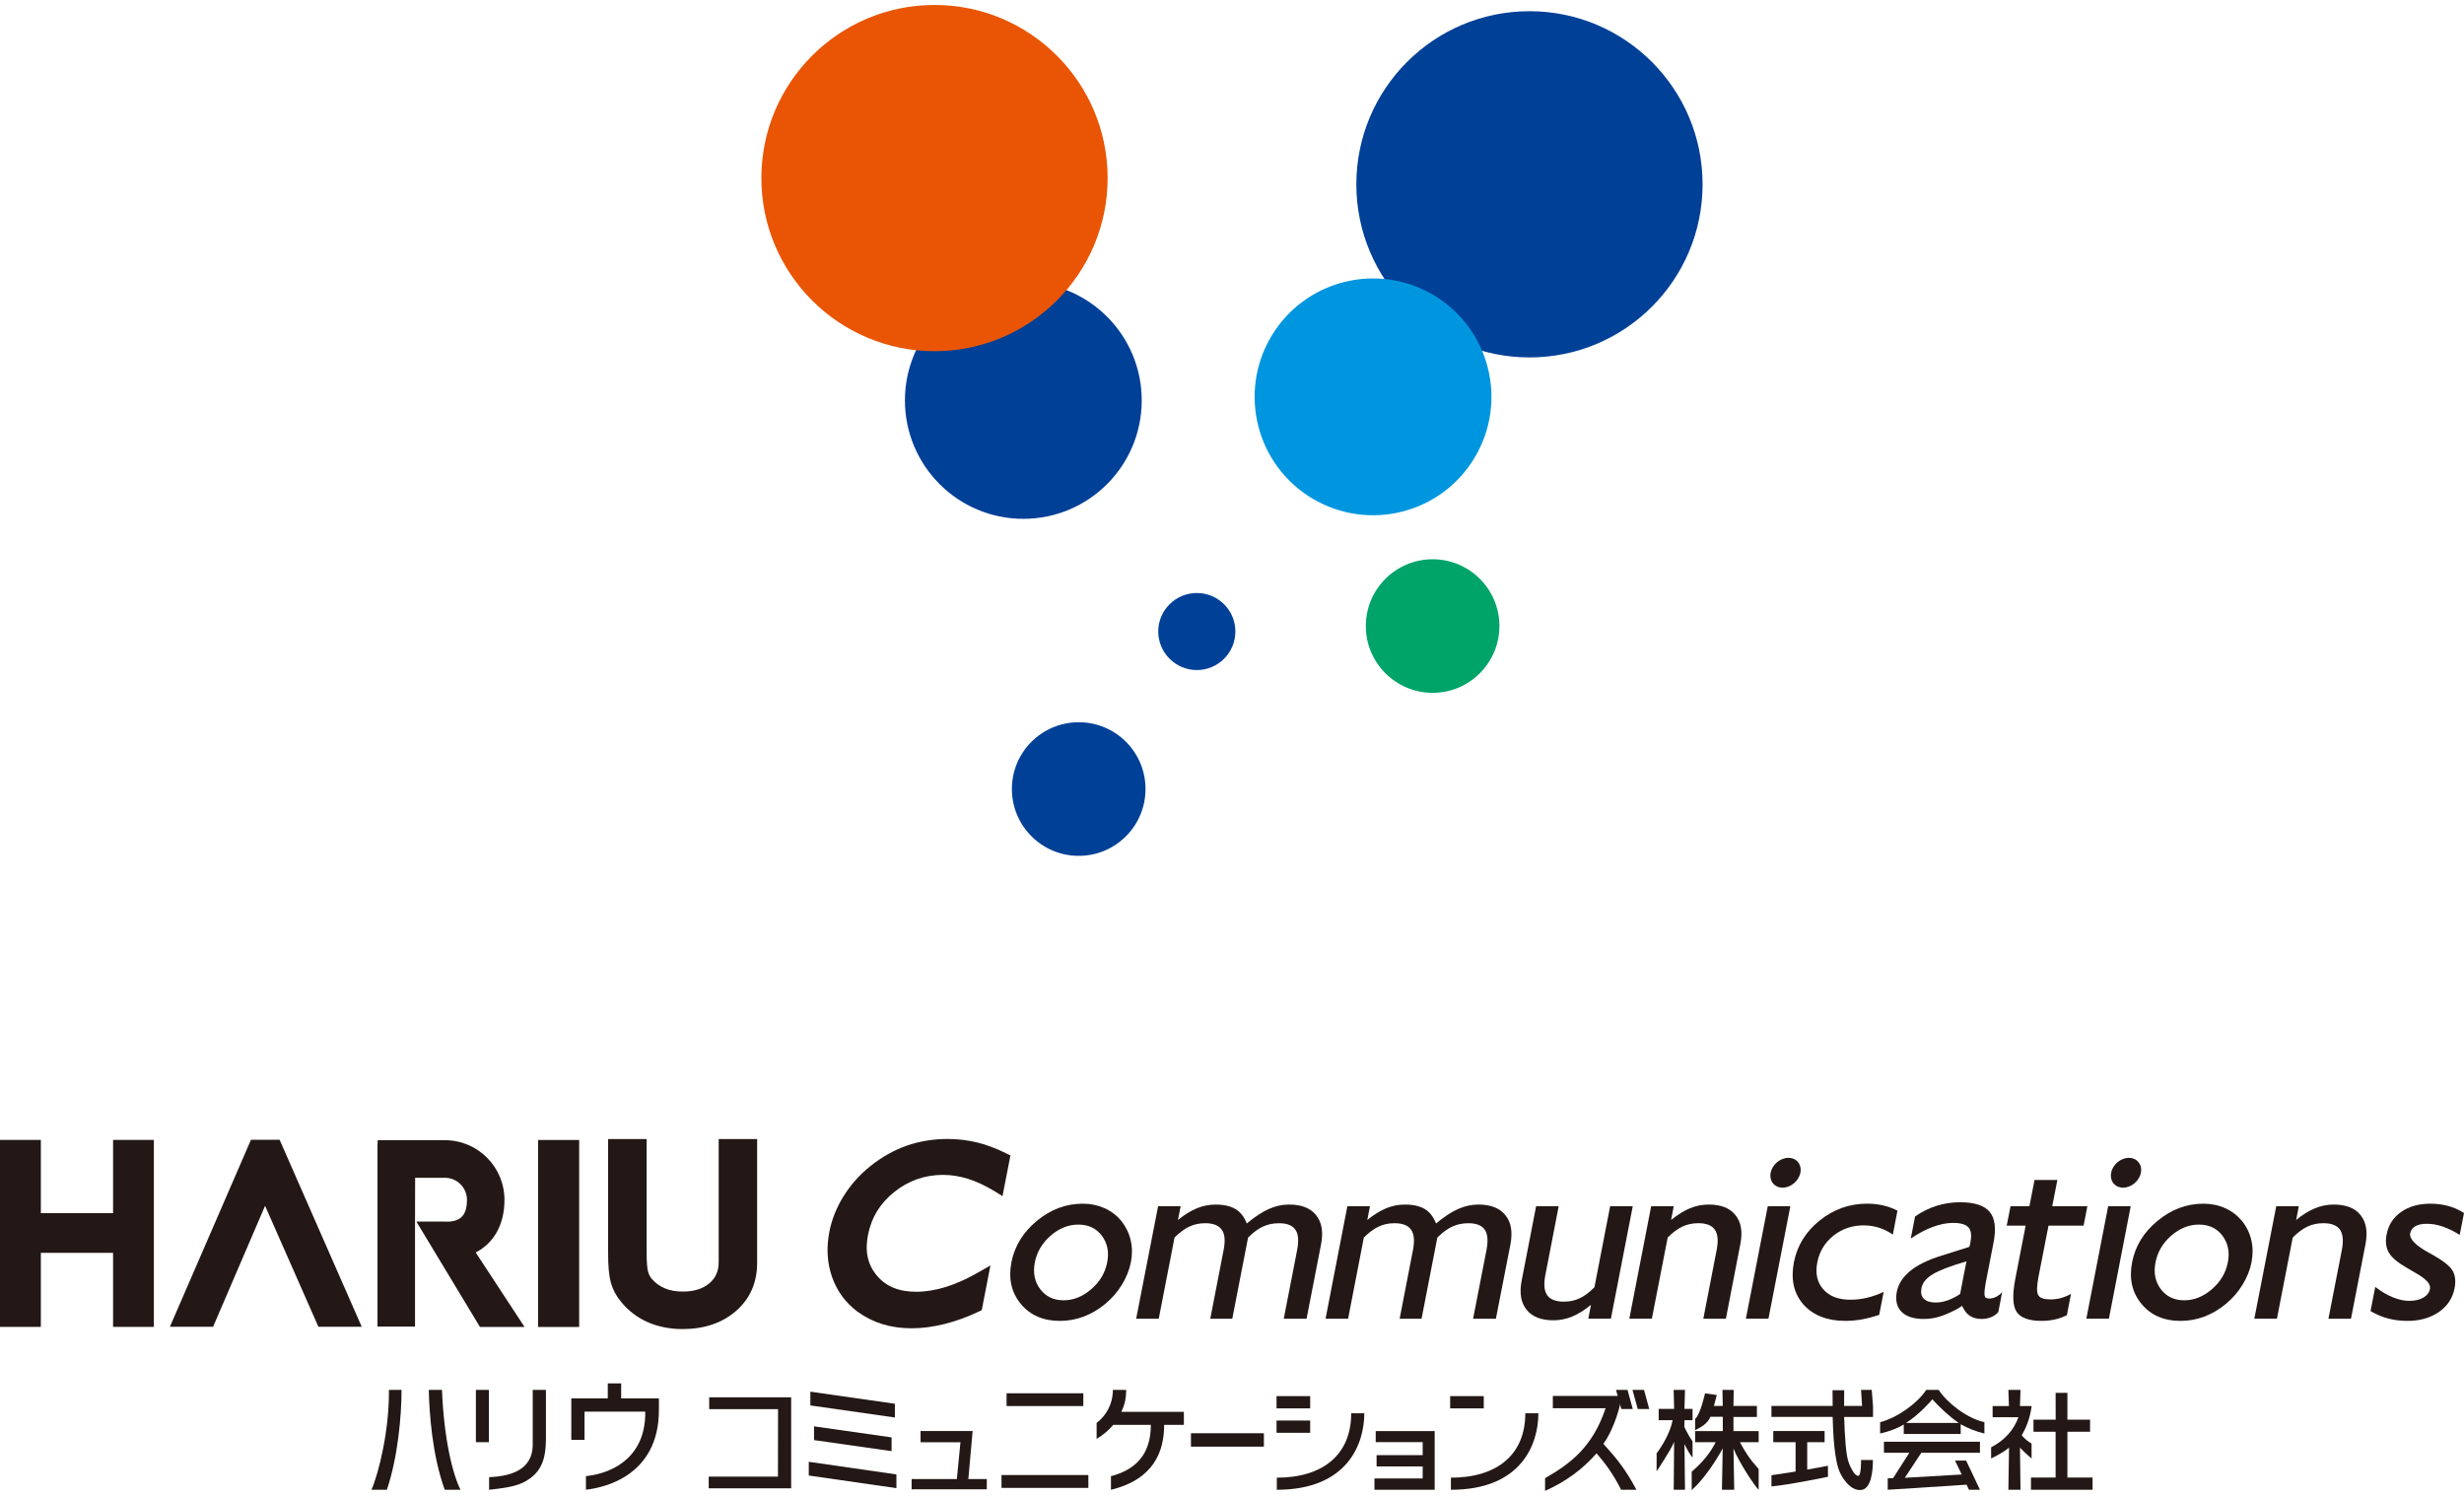 <?xml version="1.0" encoding="utf-8"?>
<!-- Generator: Adobe Illustrator 16.0.3, SVG Export Plug-In . SVG Version: 6.00 Build 0)  -->
<!DOCTYPE svg PUBLIC "-//W3C//DTD SVG 1.1//EN" "http://www.w3.org/Graphics/SVG/1.1/DTD/svg11.dtd">
<svg version="1.1" xmlns="http://www.w3.org/2000/svg" xmlns:xlink="http://www.w3.org/1999/xlink" x="0px" y="0px" width="140px"
	 height="85px" viewBox="0 0 140 85" enable-background="new 0 0 140 85" xml:space="preserve">
<g id="レイヤー_1">
</g>
<g id="moji">
	<g>
		<g>
			<g>
				<path fill="#004097" d="M86.904,20.31c5.431,0,9.834-4.402,9.834-9.837c0-5.429-4.403-9.836-9.834-9.836
					c-5.436,0-9.839,4.407-9.839,9.836C77.065,15.908,81.468,20.31,86.904,20.31z"/>
				<path fill="#004097" d="M68.002,38.075c1.211,0,2.19-0.983,2.19-2.193c0-1.206-0.979-2.185-2.19-2.185
					c-1.207,0-2.193,0.979-2.193,2.185C65.81,37.092,66.795,38.075,68.002,38.075z"/>
				<path fill="#004097" d="M61.294,48.632c2.096,0,3.792-1.703,3.792-3.798s-1.696-3.794-3.792-3.794c-2.102,0-3.8,1.699-3.8,3.794
					S59.192,48.632,61.294,48.632z"/>
				<circle fill="#00A469" cx="81.399" cy="35.574" r="3.795"/>
			</g>
			<path fill="#004097" d="M58.142,29.482c3.72,0,6.729-3.015,6.729-6.731c0-3.713-3.009-6.727-6.729-6.727
				c-3.711,0-6.725,3.014-6.725,6.727C51.417,26.468,54.431,29.482,58.142,29.482z"/>
			<path fill="#0096DF" d="M74.56,28.324c3.188,1.906,7.319,0.871,9.225-2.317c1.912-3.189,0.871-7.323-2.317-9.229
				c-3.184-1.907-7.32-0.871-9.225,2.316C70.333,22.283,71.37,26.417,74.56,28.324z"/>
			<path fill="#E95504" d="M53.096,19.956c5.432,0,9.837-4.406,9.837-9.837c0-5.432-4.405-9.837-9.837-9.837
				c-5.429,0-9.836,4.405-9.836,9.837C43.26,15.549,47.667,19.956,53.096,19.956z"/>
		</g>
		<g>
			<path fill="#231815" d="M91.1,82.044c0.628-0.851,1.026-2.329,1.026-2.722c0.002,0.004-3.896,0-3.896,0v0.699
				c0,0,2.935,0,2.997,0c-0.736,2.203-1.995,3.148-3.439,3.974c0,0.003,0,0.724,0,0.724c1.173-0.526,2.125-1.223,2.927-2.136
				c0.553,0.646,0.95,1.193,1.394,2.071c0,0,0.859-0.007,0.871,0C92.391,83.563,91.979,83.008,91.1,82.044z"/>
			<g>
				<path fill="#231815" d="M102.683,83.508c0-0.051,0-1.515,0-1.558c0.038,0,0.988,0,0.988,0v-0.633h-2.917v0.633
					c0,0,1.229,0,1.268,0c0,0.042,0,1.634,0,1.669c-0.034,0-1.37,0.208-1.37,0.208v0.636c1.026-0.09,3.209-0.547,3.209-0.547V83.29
					C103.86,83.29,102.725,83.496,102.683,83.508z"/>
				<path fill="#231815" d="M106.42,79.888l-0.072-0.909h-0.606l0.058,0.909h-1.02l0.004-0.89h-0.662l0.006,0.89h-3.478v0.627
					c0,0,3.442,0,3.478,0c0.024,0.854,0.081,2.438,0.417,3.165c0.046,0.102,0.472,0.991,1.145,0.991c0.654,0,0.727-1.167,0.727-1.71
					c-0.004,0.001-0.674,0-0.674,0s0.013,0.901-0.159,0.901c-0.225,0-0.442-0.504-0.523-0.697c-0.188-0.458-0.241-1.54-0.279-2.65
					c0.046,0,1.64,0,1.64,0V79.888z"/>
			</g>
			<path fill="#231815" d="M35.294,78.609h-0.761v0.852h-2.072v2.359h0.751v-1.606c0,0,3.45,0.003,3.45,0
				c0.037,2.337-1.519,3.457-3.371,3.667v0.769c0.951-0.103,4.148-0.737,4.148-4.535c0-0.005,0-0.653,0-0.653s-2.016,0-2.145,0
				C35.294,79.344,35.294,78.609,35.294,78.609z"/>
			<g>
				<polygon fill="#231815" points="93.053,80.064 92.755,78.979 93.409,78.979 93.707,80.064 				"/>
				<polygon fill="#231815" points="92.118,80.064 91.82,78.979 92.472,78.979 92.771,80.064 				"/>
			</g>
			<g>
				<path fill="#231815" d="M25.113,78.979h-0.749c0.024,1.259,0.187,3.705,0.905,5.675h0.898
					C25.737,83.809,25.225,81.832,25.113,78.979z"/>
				<path fill="#231815" d="M22.098,78.979c0.026,2.276-0.571,4.71-0.992,5.675h0.875c0.617-1.802,0.837-4.199,0.834-5.675H22.098z"
					/>
			</g>
			<g>
				<rect x="27.04" y="78.979" fill="#231815" width="0.736" height="2.971"/>
				<path fill="#231815" d="M30.269,78.979v3.1c0,1.549-1.423,1.806-2.479,1.862v0.714c1.186-0.133,1.786-0.239,2.354-0.667
					c0.625-0.473,0.875-1.12,0.875-2.23v-2.778H30.269z"/>
			</g>
			<path fill="#231815" d="M40.296,79.401v0.671c0,0,3.867,0,3.911,0c0,0.042-0.004,3.79-0.004,3.835c-0.04,0-3.935,0-3.935,0v0.665
				h4.685v-5.171H40.296z"/>
			<polygon fill="#231815" points="46.043,79.862 50.846,80.547 50.846,79.766 46.043,79.08 			"/>
			<polygon fill="#231815" points="46.252,81.831 50.658,82.459 50.658,81.677 46.252,81.05 			"/>
			<polygon fill="#231815" points="50.932,83.782 45.953,83.064 45.953,83.844 50.932,84.562 			"/>
			<path fill="#231815" d="M55.263,81.315h-2.958v0.639c0,0,2.219,0,2.266,0c-0.004,0.044-0.202,2.054-0.204,2.089
				c-0.041,0-2.57,0-2.57,0v0.584h4.271v-0.584c0,0-1.004,0-1.048,0C55.022,83.999,55.263,81.315,55.263,81.315z"/>
			<g>
				<rect x="57.191" y="79.171" fill="#231815" width="4.361" height="0.726"/>
				<rect x="56.904" y="83.817" fill="#231815" width="4.935" height="0.73"/>
			</g>
			<rect x="67.668" y="81.442" fill="#231815" width="4.144" height="0.761"/>
			<path fill="#231815" d="M76.773,80.306c0,2.327-1.573,3.661-4.227,3.661v0.687c4.013,0,4.971-2.604,4.971-4.348H76.773z"/>
			<path fill="#231815" d="M86.666,80.306c0,2.327-1.575,3.661-4.228,3.661v0.687c4.017,0,4.97-2.604,4.97-4.348H86.666z"/>
			<rect x="72.531" y="79.333" fill="#231815" width="1.911" height="0.696"/>
			<rect x="72.531" y="80.72" fill="#231815" width="1.911" height="0.696"/>
			<path fill="#231815" d="M78.165,81.318v0.629c0,0,2.627,0,2.669,0c0,0.041,0,0.703,0,0.741c-0.042,0-2.619,0-2.619,0v0.64
				c0,0,2.577,0,2.619,0c0,0.034,0,0.646,0,0.682c-0.042,0-2.74,0-2.74,0v0.644h3.422v-3.336H78.165z"/>
			<path fill="#231815" d="M98.492,80.515c0.038,0,1.332,0,1.332,0v-0.627c0,0-1.291,0-1.332,0c0-0.045,0.014-0.909,0.014-0.909
				h-0.64c0,0,0.014,0.864,0.019,0.909c-0.039,0-0.455,0-0.503,0c0.017-0.053,0.163-0.619,0.163-0.619l-0.668-0.094
				c0,0-0.271,1.228-0.563,1.448v0.645c0.3-0.153,0.708-0.359,0.87-0.764c0,0,0.662,0,0.702,0c0,0.04,0,0.77,0,0.815
				c-0.042,0-1.572,0-1.572,0v0.633c0,0,1.099,0,1.167,0c-0.33,0.648-0.75,1.145-1.362,1.676v1.047
				c1.016-0.926,1.758-2.369,1.762-2.374c-0.004,0.167-0.044,2.353-0.044,2.353h0.698c0,0-0.039-2.133-0.042-2.342
				c0.298,0.753,1.207,2.145,1.431,2.342v-1.177c-0.565-0.637-0.765-0.972-1.064-1.526c0.068,0,1.064,0,1.064,0v-0.633
				c0,0-1.393,0-1.431,0C98.492,81.273,98.492,80.555,98.492,80.515z"/>
			<path fill="#231815" d="M96.167,82.826c0.002-0.004,0.002-0.918,0-0.918c-0.252-0.367-0.467-0.825-0.467-0.825
				s0.008-0.346,0.008-0.384c0.034,0,0.459,0,0.459,0v-0.64c0,0-0.417,0-0.459,0c0-0.038,0.03-1.08,0.03-1.08h-0.644
				c0,0,0.026,1.042,0.026,1.08c-0.038,0-0.877,0-0.877,0v0.64c0,0,0.74,0,0.791,0c-0.123,0.693-0.614,1.505-0.909,1.884
				c0.004,0.004,0,1.024,0,1.024s0.849-1.265,0.995-1.682c0,0.153-0.022,2.729-0.022,2.729h0.64l-0.03-2.598
				C95.708,82.056,95.924,82.532,96.167,82.826z"/>
			<g>
				<path fill="#231815" d="M115.43,82.878V82.03c-0.243-0.153-0.346-0.229-0.559-0.468c0.233-0.416,0.453-0.879,0.565-1.665
					c0,0-0.624,0-0.666,0c0-0.039,0.032-0.919,0.032-0.919h-0.69c0,0,0.029,0.88,0.033,0.919c-0.042,0-0.928,0-0.928,0v0.633
					c0,0,1.406,0,1.469,0c-0.28,0.75-0.791,1.313-1.555,1.713c0.006-0.003,0,0.631,0,0.631s0.7-0.324,1.018-0.617
					c0,0.089-0.036,2.396-0.036,2.396h0.688c0,0-0.03-2.295-0.03-2.396C114.959,82.476,115.43,82.878,115.43,82.878z"/>
				<path fill="#231815" d="M117.466,83.959c0-0.042,0-2.561,0-2.601c0.044,0,1.288,0,1.288,0v-0.688c0,0-1.243,0-1.288,0
					c0-0.039,0-1.522,0-1.522h-0.67c0,0,0.004,1.483,0.004,1.522c-0.042,0-1.261,0-1.261,0v0.688c0,0,1.219,0,1.257,0
					c0,0.04,0,2.558,0,2.601c-0.038,0-1.4,0-1.4,0v0.694h3.5v-0.694C118.896,83.959,117.51,83.959,117.466,83.959z"/>
			</g>
			<g>
				<path fill="#231815" d="M110.154,78.979h-0.708c-0.532,0.792-1.649,1.575-2.606,1.833l-0.014,0.005l-0.002,0.64l0.026-0.007
					c0.52-0.118,0.961-0.289,1.318-0.503c0,0.059,0,0.535,0,0.535h3.235c0,0,0-0.495,0-0.552c0.43,0.239,0.843,0.403,1.323,0.521
					l0.024,0.007v-0.646l-0.012-0.004C111.753,80.597,110.602,79.687,110.154,78.979z M109.793,79.513
					c0.364,0.414,0.998,1.008,1.503,1.344c-0.123,0-2.869,0-2.998,0C109.033,80.383,109.651,79.687,109.793,79.513z"/>
				<polygon fill="#231815" points="112.497,84.654 111.713,82.996 111.081,82.996 111.461,83.786 108.227,83.974 109.166,82.551 
					112.497,82.551 112.497,81.925 107.042,81.925 107.042,82.551 108.484,82.551 107.567,83.987 107.257,84.007 107.257,84.654 
					111.737,84.365 111.874,84.654 				"/>
			</g>
			<path fill="#231815" d="M67.266,80.227c0,0-3.439,0-3.555,0c0.232-0.492,0.262-0.813,0.28-1.246l-0.76-0.003
				c0,0.839-0.42,1.502-0.923,1.876v0.908c0.36-0.208,0.73-0.53,0.943-0.797c0.04,0,1.897,0,2.138,0c0,1.75-0.931,2.561-2.267,2.919
				v0.77c2.441-0.591,3.023-2.186,3.023-3.688h1.12V80.227z"/>
			<rect x="82.396" y="79.333" fill="#231815" width="1.909" height="0.696"/>
		</g>
		<g>
			<g>
				<path fill="#231815" d="M112.793,73.703c-0.099-0.154,0.008-0.707,0.115-1.234v-0.001l0.36-1.854
					c0.159-0.807,0.083-1.391-0.219-1.753c-0.307-0.365-0.868-0.544-1.688-0.544c-0.457,0-0.897,0.067-1.336,0.204
					c-0.428,0.135-0.836,0.338-1.214,0.603l-0.244,1.252c0.437-0.294,0.857-0.518,1.265-0.663c0.405-0.15,0.785-0.223,1.137-0.223
					c0.431,0,0.719,0.085,0.873,0.253c0.153,0.17,0.191,0.447,0.115,0.837c-0.01,0.067-0.021,0.12-0.03,0.159
					c-0.01,0.036-0.021,0.072-0.034,0.112l-1.613,0.509c-0.75,0.234-1.334,0.521-1.75,0.863c-0.417,0.34-0.668,0.733-0.759,1.187
					c-0.088,0.477,0,0.852,0.268,1.129c0.271,0.271,0.689,0.409,1.263,0.409c0.332,0,0.649-0.05,0.955-0.152
					c0.31-0.096,0.765-0.308,1.022-0.462c0.091-0.055,0.157-0.097,0.205-0.131c0.044,0.09,0.081,0.166,0.135,0.245
					c0.137,0.225,0.41,0.5,0.965,0.5c0.689,0,0.959-0.402,0.959-0.402l0.215-1.128C113.435,73.824,112.896,73.858,112.793,73.703z
					 M111.574,72.467l-0.203,1.062c-0.236,0.156-0.475,0.279-0.704,0.36c-0.234,0.082-0.463,0.125-0.69,0.125
					c-0.304,0-0.527-0.073-0.67-0.215c-0.141-0.141-0.183-0.342-0.133-0.607c0.056-0.297,0.271-0.561,0.642-0.785
					c0.37-0.225,1.008-0.469,1.917-0.734L111.574,72.467z"/>
				<path fill="#231815" d="M57.154,65.531c-0.557-0.277-1.11-0.485-1.643-0.614c-0.54-0.131-1.105-0.197-1.67-0.197
					c-0.818,0-1.601,0.13-2.329,0.384c-0.723,0.255-1.417,0.646-2.057,1.158c-0.605,0.481-1.114,1.053-1.517,1.697
					c-0.404,0.649-0.675,1.328-0.812,2.017c-0.181,0.924-0.129,1.792,0.148,2.583c0.28,0.801,0.765,1.466,1.455,1.98
					c0.428,0.308,0.901,0.547,1.414,0.706c0.504,0.154,1.066,0.233,1.647,0.233c0.604,0,1.235-0.082,1.883-0.245
					c0.64-0.159,1.291-0.398,1.935-0.703l0.173-0.081l0.493-2.542l-0.708,0.406c-0.644,0.368-1.265,0.646-1.848,0.825
					c-0.576,0.175-1.131,0.265-1.654,0.265c-0.992,0-1.724-0.299-2.245-0.923c-0.519-0.618-0.687-1.375-0.499-2.317
					c0.193-0.979,0.676-1.775,1.491-2.43c0.803-0.644,1.733-0.972,2.772-0.972c0.47,0,0.943,0.077,1.416,0.223
					c0.478,0.152,0.982,0.388,1.503,0.701l0.458,0.283l0.451-2.312L57.154,65.531z"/>
				<path fill="#231815" d="M63.709,69.374c-0.261-0.313-0.579-0.556-0.956-0.723c-0.374-0.167-0.788-0.253-1.232-0.253
					c-0.952,0-1.819,0.323-2.603,0.971c-0.783,0.646-1.268,1.43-1.451,2.357c-0.179,0.93-0.002,1.719,0.531,2.363
					c0.533,0.648,1.275,0.969,2.226,0.969c0.457,0,0.904-0.081,1.336-0.239c0.435-0.163,0.847-0.403,1.233-0.722
					c0.376-0.312,0.694-0.672,0.947-1.088c0.258-0.415,0.424-0.842,0.516-1.283c0.084-0.441,0.08-0.863-0.015-1.259
					C64.15,70.07,63.969,69.705,63.709,69.374z M62.909,71.729c-0.113,0.592-0.412,1.102-0.901,1.523
					c-0.487,0.422-1.011,0.636-1.572,0.636c-0.567,0-1.014-0.21-1.332-0.632c-0.32-0.421-0.422-0.931-0.306-1.527
					c0.115-0.585,0.41-1.09,0.899-1.514c0.477-0.419,1.006-0.629,1.576-0.629c0.565,0,1.01,0.209,1.33,0.629
					C62.921,70.639,63.026,71.143,62.909,71.729z"/>
				<path fill="#231815" d="M73.243,68.447c-0.386,0-0.769,0.082-1.141,0.248c-0.374,0.165-0.796,0.44-1.263,0.827
					c-0.145-0.375-0.356-0.647-0.64-0.819c-0.284-0.169-0.655-0.255-1.128-0.255c-0.364,0-0.716,0.067-1.06,0.208
					c-0.342,0.141-0.702,0.361-1.081,0.667l0.153-0.782h-1.281l-1.246,6.393h1.283l0.896-4.611c0.29-0.292,0.573-0.5,0.843-0.625
					c0.271-0.127,0.571-0.191,0.897-0.191c0.458,0,0.772,0.125,0.944,0.371c0.175,0.245,0.207,0.627,0.106,1.148l-0.759,3.909h1.251
					l0.896-4.611c0.29-0.292,0.572-0.5,0.845-0.625c0.275-0.127,0.577-0.191,0.913-0.191c0.455,0,0.764,0.123,0.931,0.368
					c0.171,0.244,0.2,0.624,0.101,1.151l-0.763,3.909h1.297l0.825-4.238c0.135-0.7,0.04-1.248-0.284-1.647
					C74.454,68.644,73.943,68.447,73.243,68.447z"/>
				<path fill="#231815" d="M84.003,68.447c-0.386,0-0.771,0.082-1.145,0.248c-0.38,0.165-0.797,0.44-1.265,0.827
					c-0.145-0.375-0.358-0.647-0.636-0.819c-0.286-0.169-0.664-0.255-1.129-0.255c-0.366,0-0.718,0.067-1.062,0.208
					c-0.344,0.141-0.702,0.361-1.078,0.667l0.151-0.782h-1.284l-1.239,6.393h1.281l0.894-4.611c0.291-0.292,0.573-0.5,0.845-0.625
					c0.271-0.127,0.567-0.191,0.893-0.191c0.463,0,0.777,0.125,0.948,0.371c0.171,0.245,0.207,0.627,0.106,1.148l-0.758,3.909h1.245
					l0.897-4.611c0.289-0.292,0.573-0.5,0.849-0.625c0.27-0.127,0.575-0.191,0.911-0.191c0.457,0,0.767,0.123,0.934,0.368
					c0.167,0.244,0.199,0.624,0.099,1.151l-0.762,3.909h1.295l0.829-4.238c0.129-0.7,0.038-1.248-0.287-1.647
					C85.21,68.644,84.697,68.447,84.003,68.447z"/>
				<path fill="#231815" d="M91.486,68.54l-0.893,4.605c-0.292,0.295-0.571,0.506-0.845,0.63c-0.265,0.127-0.564,0.189-0.897,0.189
					c-0.457,0-0.772-0.122-0.943-0.367c-0.171-0.25-0.205-0.63-0.103-1.146l0.758-3.912H87.28l-0.823,4.238
					c-0.135,0.697-0.042,1.243,0.279,1.645c0.324,0.403,0.832,0.602,1.527,0.602c0.36,0,0.716-0.07,1.056-0.209
					c0.342-0.141,0.706-0.364,1.076-0.67l-0.149,0.788h1.282l1.243-6.393H91.486z"/>
				<path fill="#231815" d="M97.09,68.447c-0.368,0-0.718,0.067-1.064,0.208c-0.34,0.141-0.7,0.361-1.077,0.667l0.149-0.782h-1.281
					l-1.242,6.393h1.281l0.899-4.611c0.288-0.292,0.57-0.5,0.839-0.625c0.271-0.127,0.572-0.191,0.895-0.191
					c0.463,0,0.778,0.125,0.945,0.371c0.169,0.245,0.208,0.627,0.104,1.148l-0.758,3.909h1.282l0.82-4.238
					c0.141-0.7,0.046-1.248-0.276-1.647C98.287,68.644,97.781,68.447,97.09,68.447z"/>
				<polygon fill="#231815" points="99.198,74.933 100.48,74.933 101.725,68.54 100.442,68.54 				"/>
				<polygon fill="#231815" points="118.542,74.933 119.824,74.933 121.064,68.54 119.783,68.54 				"/>
				<path fill="#231815" d="M104.167,70.219c0.493-0.39,1.063-0.589,1.72-0.589c0.304,0,0.587,0.046,0.859,0.128
					c0.273,0.086,0.541,0.215,0.802,0.396l0.262-1.359c-0.262-0.137-0.537-0.237-0.826-0.301c-0.286-0.064-0.586-0.097-0.894-0.097
					c-1.005,0-1.905,0.318-2.697,0.954c-0.793,0.639-1.282,1.429-1.466,2.374c-0.186,0.974-0.008,1.771,0.537,2.397
					c0.553,0.621,1.35,0.935,2.396,0.935c0.296,0,0.604-0.029,0.921-0.082c0.316-0.058,0.643-0.144,0.991-0.256l0.255-1.31
					c-0.322,0.153-0.64,0.262-0.951,0.336c-0.314,0.074-0.625,0.11-0.939,0.11c-0.688,0-1.201-0.199-1.545-0.597
					c-0.348-0.39-0.457-0.905-0.335-1.53C103.376,71.115,103.681,70.614,104.167,70.219z"/>
				<path fill="#231815" d="M116.392,69.647h1.994l0.215-1.107h-1.996l0.292-1.489h-1.297l-0.292,1.489h-1.072l-0.219,1.107h1.077
					l-0.588,3.026c-0.173,0.905-0.15,1.531,0.074,1.87c0.23,0.34,0.698,0.514,1.423,0.514c0.261,0,0.508-0.029,0.746-0.078
					c0.238-0.053,0.469-0.138,0.688-0.246l0.235-1.211c-0.195,0.109-0.39,0.188-0.587,0.242c-0.193,0.051-0.386,0.074-0.576,0.074
					c-0.36,0-0.591-0.074-0.69-0.231c-0.104-0.154-0.098-0.499,0-1.029L116.392,69.647z"/>
				<path fill="#231815" d="M127.383,69.374c-0.265-0.313-0.579-0.556-0.957-0.723c-0.373-0.167-0.785-0.253-1.235-0.253
					c-0.945,0-1.816,0.323-2.597,0.971c-0.789,0.646-1.271,1.43-1.451,2.357c-0.179,0.93-0.004,1.719,0.531,2.363
					c0.531,0.648,1.273,0.969,2.225,0.969c0.455,0,0.899-0.081,1.338-0.239c0.43-0.163,0.845-0.403,1.229-0.722
					c0.376-0.312,0.694-0.672,0.947-1.088c0.257-0.415,0.43-0.842,0.515-1.283c0.084-0.441,0.083-0.863-0.012-1.259
					C127.824,70.07,127.647,69.705,127.383,69.374z M126.583,71.729c-0.113,0.592-0.415,1.102-0.901,1.523
					c-0.491,0.422-1.01,0.636-1.575,0.636c-0.569,0-1.014-0.21-1.332-0.632c-0.318-0.421-0.42-0.931-0.302-1.527
					c0.113-0.585,0.409-1.09,0.892-1.514c0.486-0.419,1.009-0.629,1.577-0.629s1.014,0.209,1.332,0.629
					C126.593,70.639,126.697,71.143,126.583,71.729z"/>
				<path fill="#231815" d="M132.602,68.447c-0.364,0-0.716,0.067-1.058,0.208c-0.344,0.141-0.707,0.361-1.08,0.667l0.15-0.782
					h-1.281l-1.246,6.393h1.284l0.897-4.611c0.292-0.292,0.569-0.5,0.841-0.625c0.274-0.127,0.572-0.191,0.9-0.191
					c0.457,0,0.772,0.125,0.945,0.371c0.169,0.245,0.205,0.627,0.106,1.148l-0.763,3.909h1.282l0.824-4.238
					c0.133-0.7,0.041-1.248-0.279-1.647C133.803,68.644,133.295,68.447,132.602,68.447z"/>
				<path fill="#231815" d="M138.091,68.398c-0.666,0-1.223,0.157-1.666,0.473c-0.446,0.31-0.718,0.735-0.821,1.271
					c-0.081,0.41-0.036,0.754,0.129,1.041c0.165,0.284,0.519,0.575,1.055,0.88c0.097,0.06,0.24,0.142,0.419,0.245
					c0.625,0.347,0.915,0.652,0.861,0.923c-0.038,0.213-0.163,0.379-0.374,0.502c-0.213,0.125-0.481,0.186-0.807,0.186
					c-0.296,0-0.607-0.068-0.936-0.204c-0.33-0.134-0.66-0.331-0.994-0.588l-0.268,1.373c0.318,0.186,0.644,0.327,0.988,0.418
					c0.344,0.093,0.716,0.14,1.118,0.14c0.696,0,1.288-0.169,1.777-0.504c0.486-0.335,0.782-0.789,0.893-1.351
					c0.079-0.407,0.038-0.744-0.12-1.009c-0.162-0.267-0.558-0.576-1.184-0.926c-0.022-0.014-0.064-0.03-0.108-0.056
					c-0.801-0.433-1.172-0.814-1.11-1.139c0.036-0.172,0.133-0.308,0.299-0.396c0.162-0.094,0.375-0.137,0.64-0.137
					c0.294,0,0.585,0.048,0.893,0.153c0.308,0.103,0.632,0.261,0.982,0.477L140,68.926c-0.284-0.181-0.583-0.313-0.896-0.399
					C138.787,68.442,138.447,68.398,138.091,68.398z"/>
				<path fill="#231815" d="M101.287,67.486c0.463,0,0.916-0.378,1.008-0.848c0.089-0.466-0.213-0.845-0.678-0.845
					c-0.47,0-0.921,0.379-1.012,0.845C100.516,67.107,100.818,67.486,101.287,67.486z"/>
				<path fill="#231815" d="M120.632,67.486c0.465,0,0.919-0.378,1.01-0.848c0.088-0.466-0.219-0.845-0.684-0.845
					c-0.462,0-0.917,0.379-1.006,0.845C119.86,67.107,120.166,67.486,120.632,67.486z"/>
			</g>
			<g>
				<path fill="#231815" d="M6.425,64.773c0,0,0,3.418,0,4.163c-0.696,0-3.412,0-4.104,0c0-0.745,0-4.163,0-4.163H0v10.625h2.321
					c0,0,0-3.463,0-4.206c0.692,0,3.408,0,4.104,0c0,0.743,0,4.206,0,4.206h2.317V64.773H8.275H6.425z"/>
				<polygon fill="#231815" points="30.572,64.778 30.572,75.403 32.908,75.403 32.908,64.778 32.435,64.778 				"/>
				<path fill="#231815" d="M40.834,64.724v7.006c0,0.5-0.173,0.89-0.527,1.189c-0.378,0.32-0.877,0.473-1.525,0.473
					c-0.382,0-0.726-0.063-1.02-0.19c-0.284-0.119-0.537-0.303-0.742-0.547c-0.092-0.112-0.163-0.253-0.203-0.419
					c-0.034-0.131-0.077-0.427-0.077-1.071v-6.441h-2.188v6.494c0,0.744,0.05,1.288,0.154,1.663
					c0.111,0.396,0.304,0.759,0.574,1.083c0.408,0.507,0.919,0.898,1.521,1.166c0.587,0.257,1.255,0.393,1.981,0.393
					c1.233,0,2.251-0.346,3.036-1.027c0.798-0.697,1.201-1.615,1.201-2.728v-7.044H42.55H40.834z"/>
				<path fill="#231815" d="M28.663,68.178c0-1.868-1.516-3.388-3.381-3.388h-1.972h-1.849l-0.012,0.272V75.38h2.132v-5.892
					c0,0,0.006-2.116,0.006-2.562c0.405,0,1.694,0,1.694,0c0.688,0,1.251,0.561,1.251,1.251c0,1.008-0.497,1.192-0.982,1.239
					l-1.41-0.001l-0.482,0.001l3.613,5.987h2.533c0,0-2.473-3.773-2.776-4.234C28.072,70.633,28.663,69.57,28.663,68.178z"/>
				<path fill="#231815" d="M15.58,64.765H14.26L9.654,75.391h2.454c0,0,2.304-5.37,2.953-6.873c0.66,1.499,3.03,6.873,3.03,6.873
					h2.462l-4.666-10.626H15.58z"/>
			</g>
		</g>
	</g>
	<g>
	</g>
	<g>
	</g>
	<g>
	</g>
	<g>
	</g>
	<g>
	</g>
	<g>
	</g>
	<g>
	</g>
	<g>
	</g>
	<g>
	</g>
	<g>
	</g>
	<g>
	</g>
	<g>
	</g>
	<g>
	</g>
	<g>
	</g>
	<g>
	</g>
</g>
</svg>
